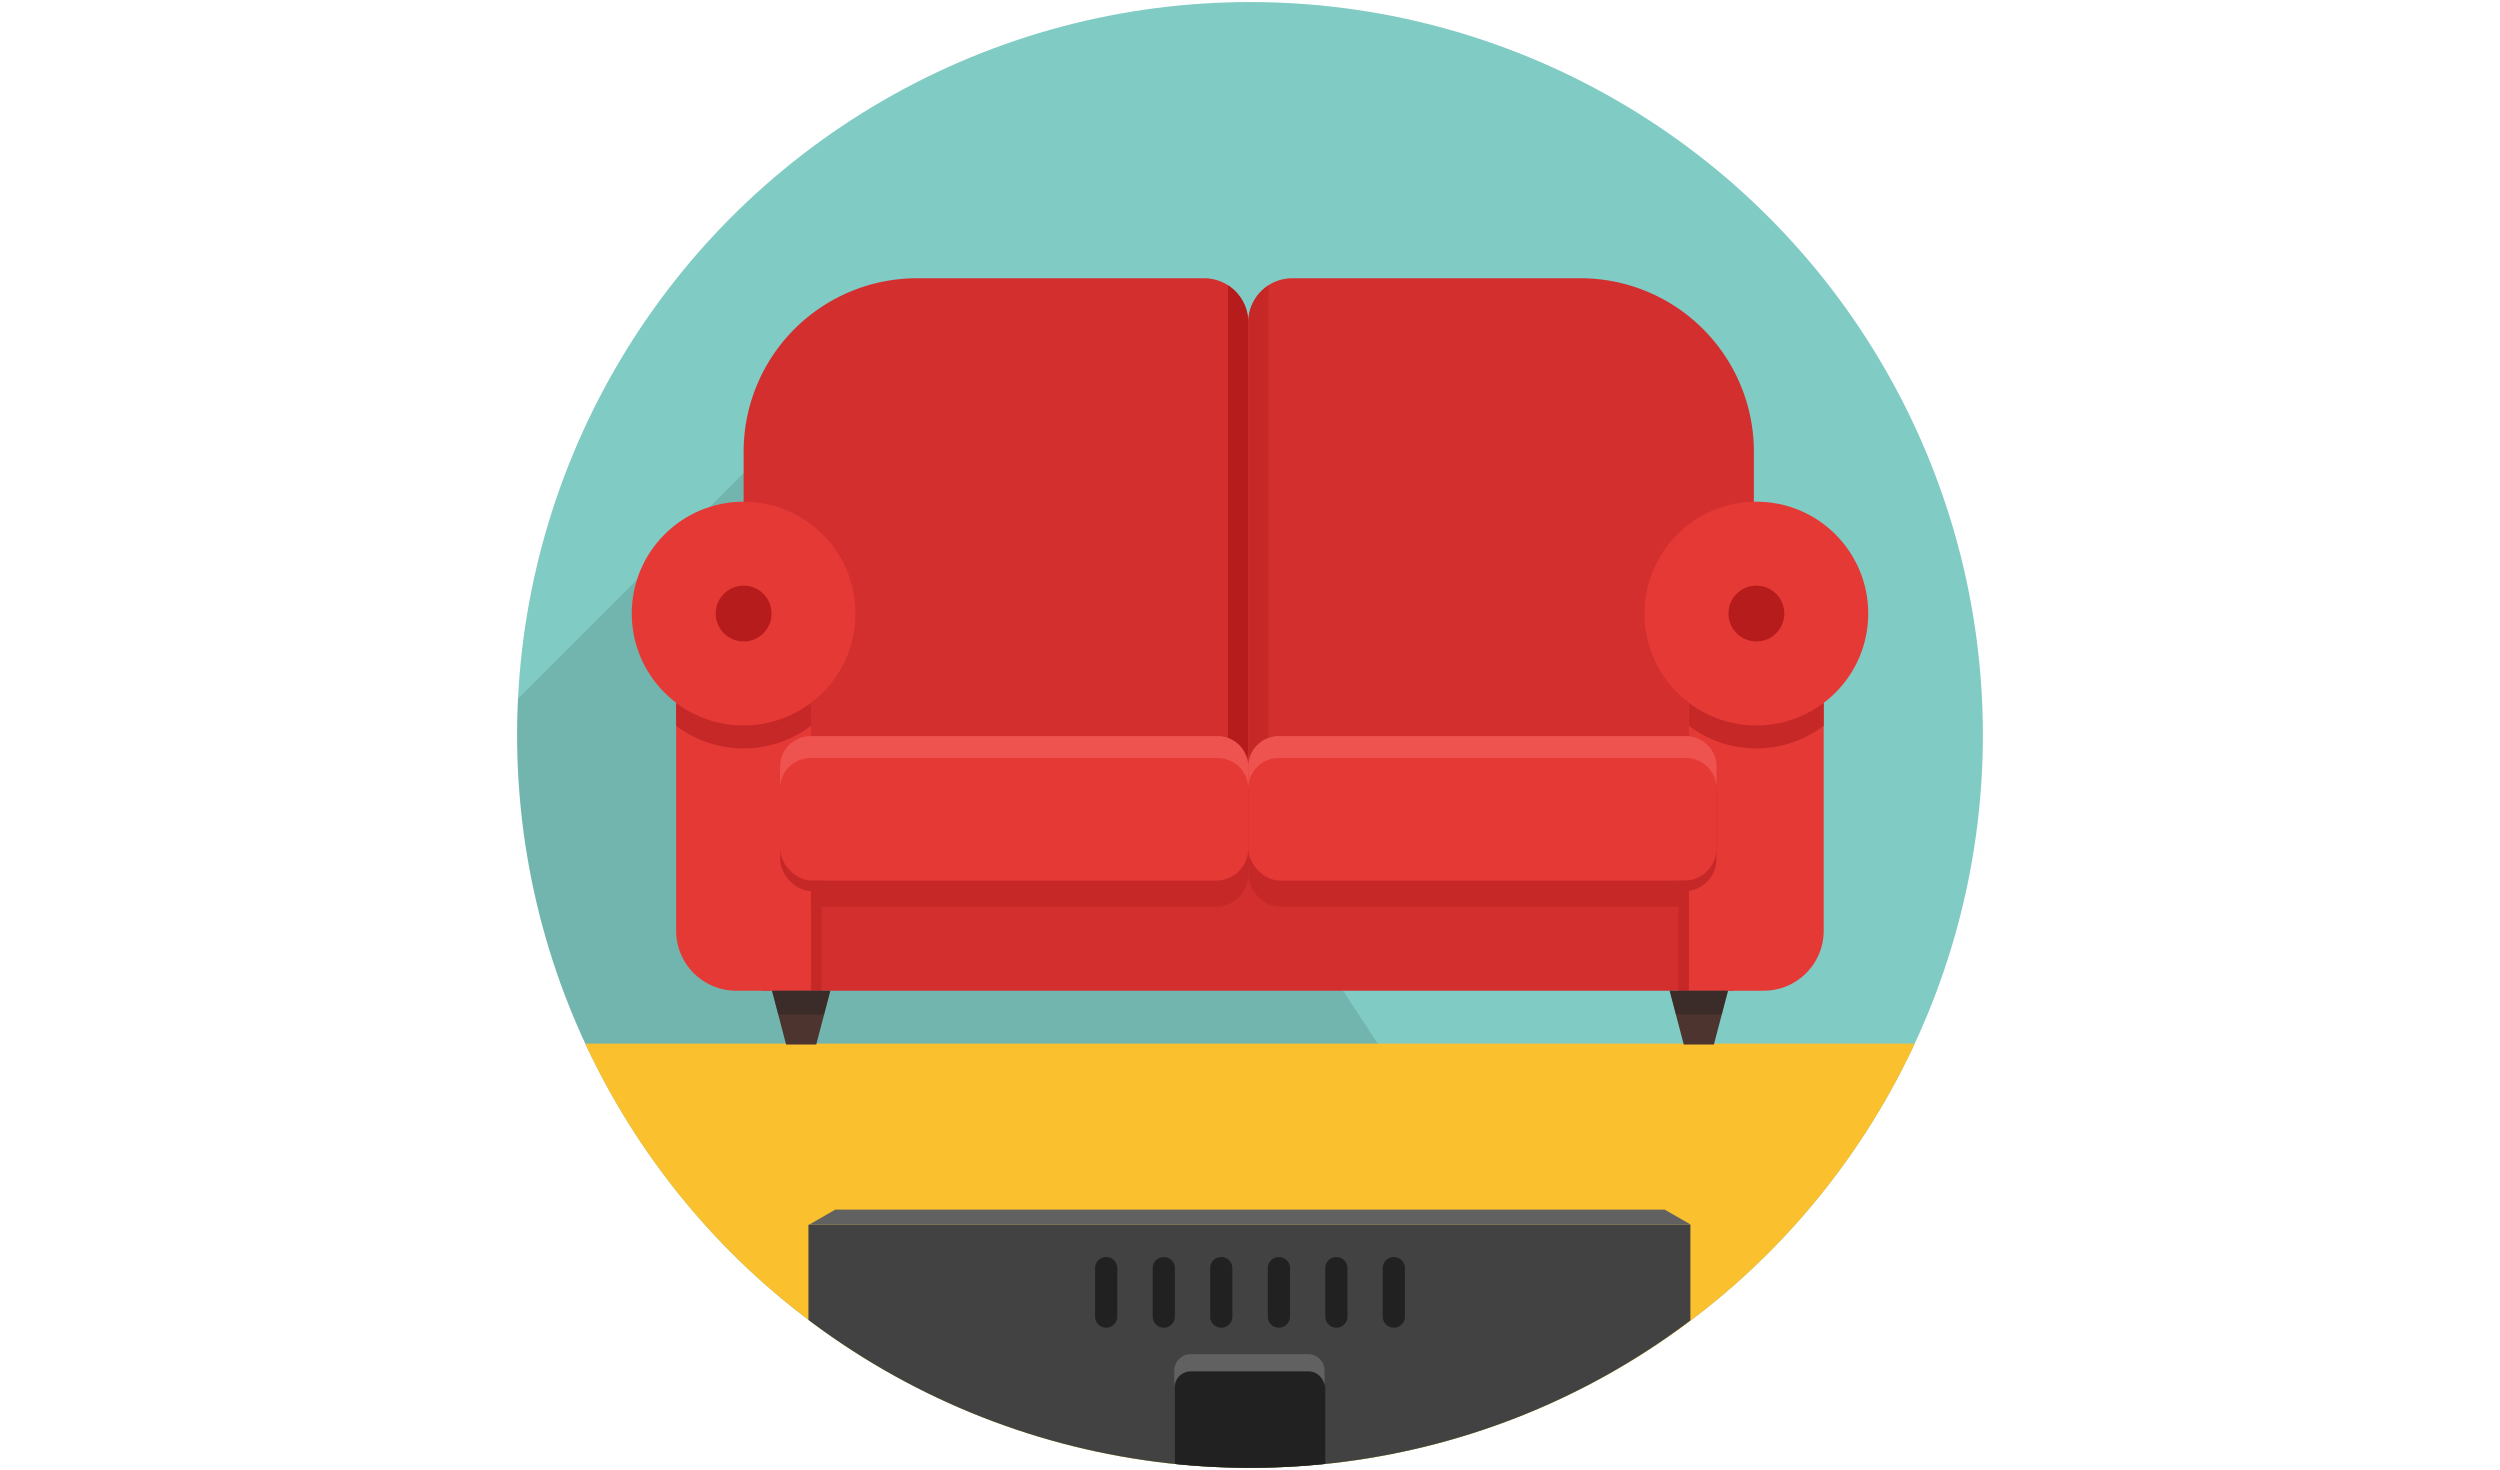 <svg xmlns="http://www.w3.org/2000/svg" xmlns:xlink="http://www.w3.org/1999/xlink" viewBox="0 0 170.08 100"><defs><style>.cls-1{fill:#80cbc4;}.cls-2{isolation:isolate;}.cls-3{clip-path:url(#clip-path);}.cls-4{opacity:0.11;}.cls-5{fill:#fbc02d;}.cls-6{fill:#424242;}.cls-7{fill:#616161;}.cls-15,.cls-8{fill:#212121;}.cls-9{fill:#d32f2f;}.cls-10{fill:#b71c1c;}.cls-11{fill:#c62828;}.cls-12{fill:#e53935;}.cls-13{fill:#ef5350;}.cls-14{fill:#4e342e;}.cls-15{opacity:0.4;mix-blend-mode:multiply;}</style><clipPath id="clip-path"><circle class="cls-1" cx="85.04" cy="50" r="49.86"/></clipPath></defs><g class="cls-2"><g id="Livello_1" data-name="Livello 1"><circle class="cls-1" cx="85.04" cy="50" r="49.86"/><g class="cls-3"><path class="cls-4" d="M38.49,72l56.27,0.56-33.54-51-28.1,28.1A58.35,58.35,0,0,0,38.49,72Z"/><path class="cls-5" d="M39.79,71a49.88,49.88,0,0,0,90.51,0H39.79Z"/><path class="cls-6" d="M115,83.32v6.51A49.61,49.61,0,0,1,90.16,99.6a50.76,50.76,0,0,1-10.23,0A49.61,49.61,0,0,1,55,89.83V83.32h60Z"/><polygon class="cls-7" points="113.25 82.29 56.83 82.29 55.04 83.32 115.04 83.32 113.25 82.29"/><path class="cls-8" d="M75.25,85.52a0.75,0.75,0,0,0-.75.75v3.3a0.75,0.75,0,0,0,1.51,0v-3.3A0.75,0.75,0,0,0,75.25,85.52Z"/><path class="cls-8" d="M79.17,85.52a0.75,0.75,0,0,0-.75.75v3.3a0.75,0.75,0,1,0,1.51,0v-3.3A0.75,0.75,0,0,0,79.17,85.52Z"/><path class="cls-8" d="M83.08,85.52a0.75,0.75,0,0,0-.75.75v3.3a0.75,0.75,0,1,0,1.51,0v-3.3A0.75,0.75,0,0,0,83.08,85.52Z"/><path class="cls-8" d="M87,85.52a0.75,0.75,0,0,0-.75.75v3.3a0.75,0.75,0,1,0,1.51,0v-3.3A0.75,0.75,0,0,0,87,85.52Z"/><path class="cls-8" d="M90.91,85.52a0.75,0.75,0,0,0-.75.75v3.3a0.75,0.75,0,0,0,1.51,0v-3.3A0.75,0.75,0,0,0,90.91,85.52Z"/><path class="cls-8" d="M94.82,85.52a0.75,0.75,0,0,0-.75.75v3.3a0.75,0.75,0,1,0,1.51,0v-3.3A0.75,0.75,0,0,0,94.82,85.52Z"/><path class="cls-8" d="M90.16,94.4v5.2a50.76,50.76,0,0,1-10.23,0V94.4A1.11,1.11,0,0,1,81,93.29h8A1.11,1.11,0,0,1,90.16,94.4Z"/><path class="cls-7" d="M89,92.13H81a1.11,1.11,0,0,0-1.11,1.11V94.4A1.11,1.11,0,0,1,81,93.29h8a1.11,1.11,0,0,1,1.11,1.11V93.24A1.11,1.11,0,0,0,89,92.13Z"/><path class="cls-9" d="M107.46,18.93H87.92a3,3,0,0,0-3,3,3,3,0,0,0-3-3H62.39a11.8,11.8,0,0,0-11.8,11.8V50.81a6,6,0,0,0,6,6h56.73a6,6,0,0,0,6-6V30.74A11.8,11.8,0,0,0,107.46,18.93Z"/><path class="cls-10" d="M83.54,19.41V54.62a5.94,5.94,0,0,0,1.38-3.82V21.93A3,3,0,0,0,83.54,19.41Z"/><path class="cls-11" d="M86.31,19.41V54.62a5.94,5.94,0,0,1-1.38-3.82V21.93A3,3,0,0,1,86.31,19.41Z"/><rect class="cls-9" x="51.88" y="55.64" width="66.08" height="11.76"/><rect class="cls-11" x="53.07" y="51.86" width="31.85" height="9.83" rx="2.18" ry="2.18"/><path class="cls-12" d="M46,43.3h9.17a0,0,0,0,1,0,0V67.4a0,0,0,0,1,0,0H50.08A4.08,4.08,0,0,1,46,63.32v-20A0,0,0,0,1,46,43.3Z"/><rect class="cls-11" x="84.92" y="51.86" width="31.85" height="9.83" rx="2.18" ry="2.18"/><circle class="cls-12" cx="50.59" cy="41.74" r="7.61"/><circle class="cls-10" cx="50.59" cy="41.74" r="1.9"/><path class="cls-12" d="M114.9,43.3h9.17a0,0,0,0,1,0,0v20A4.08,4.08,0,0,1,120,67.4H114.9a0,0,0,0,1,0,0V43.3A0,0,0,0,1,114.9,43.3Z"/><circle class="cls-12" cx="119.49" cy="41.74" r="7.61"/><circle class="cls-10" cx="119.49" cy="41.74" r="1.9"/><rect class="cls-11" x="53.07" y="50.8" width="31.85" height="9.83" rx="2.18" ry="2.18"/><rect class="cls-11" x="84.92" y="50.8" width="31.85" height="9.83" rx="2.18" ry="2.18"/><rect class="cls-12" x="53.07" y="50.08" width="31.85" height="9.83" rx="2.18" ry="2.18"/><rect class="cls-12" x="84.92" y="50.08" width="31.85" height="9.83" rx="2.18" ry="2.18"/><path class="cls-13" d="M82.84,50.08H55.15a2.08,2.08,0,0,0-2.08,2.08v1.49a2.08,2.08,0,0,1,2.08-2.08H82.84a2.08,2.08,0,0,1,2.08,2.08V52.16A2.08,2.08,0,0,0,82.84,50.08Z"/><path class="cls-13" d="M114.7,50.08H87a2.08,2.08,0,0,0-2.08,2.08v1.49A2.08,2.08,0,0,1,87,51.57H114.7a2.08,2.08,0,0,1,2.08,2.08V52.16A2.08,2.08,0,0,0,114.7,50.08Z"/><path class="cls-11" d="M46,47.82v1.56a7.61,7.61,0,0,0,9.17,0V47.82A7.62,7.62,0,0,1,46,47.82Z"/><path class="cls-11" d="M114.9,47.82v1.56a7.61,7.61,0,0,0,9.17,0V47.82A7.62,7.62,0,0,1,114.9,47.82Z"/><rect class="cls-11" x="114.19" y="59.91" width="0.71" height="7.49"/><rect class="cls-11" x="55.18" y="59.91" width="0.71" height="7.49"/><polygon class="cls-14" points="55.53 71.06 53.48 71.06 52.52 67.4 56.49 67.4 55.53 71.06"/><polygon class="cls-15" points="56.07 69.01 56.49 67.4 52.52 67.4 52.94 69.01 56.07 69.01"/><polygon class="cls-14" points="114.55 71.06 116.6 71.06 117.56 67.4 113.59 67.4 114.55 71.06"/><polygon class="cls-15" points="114.01 69.01 113.59 67.4 117.56 67.4 117.14 69.01 114.01 69.01"/></g></g></g></svg>